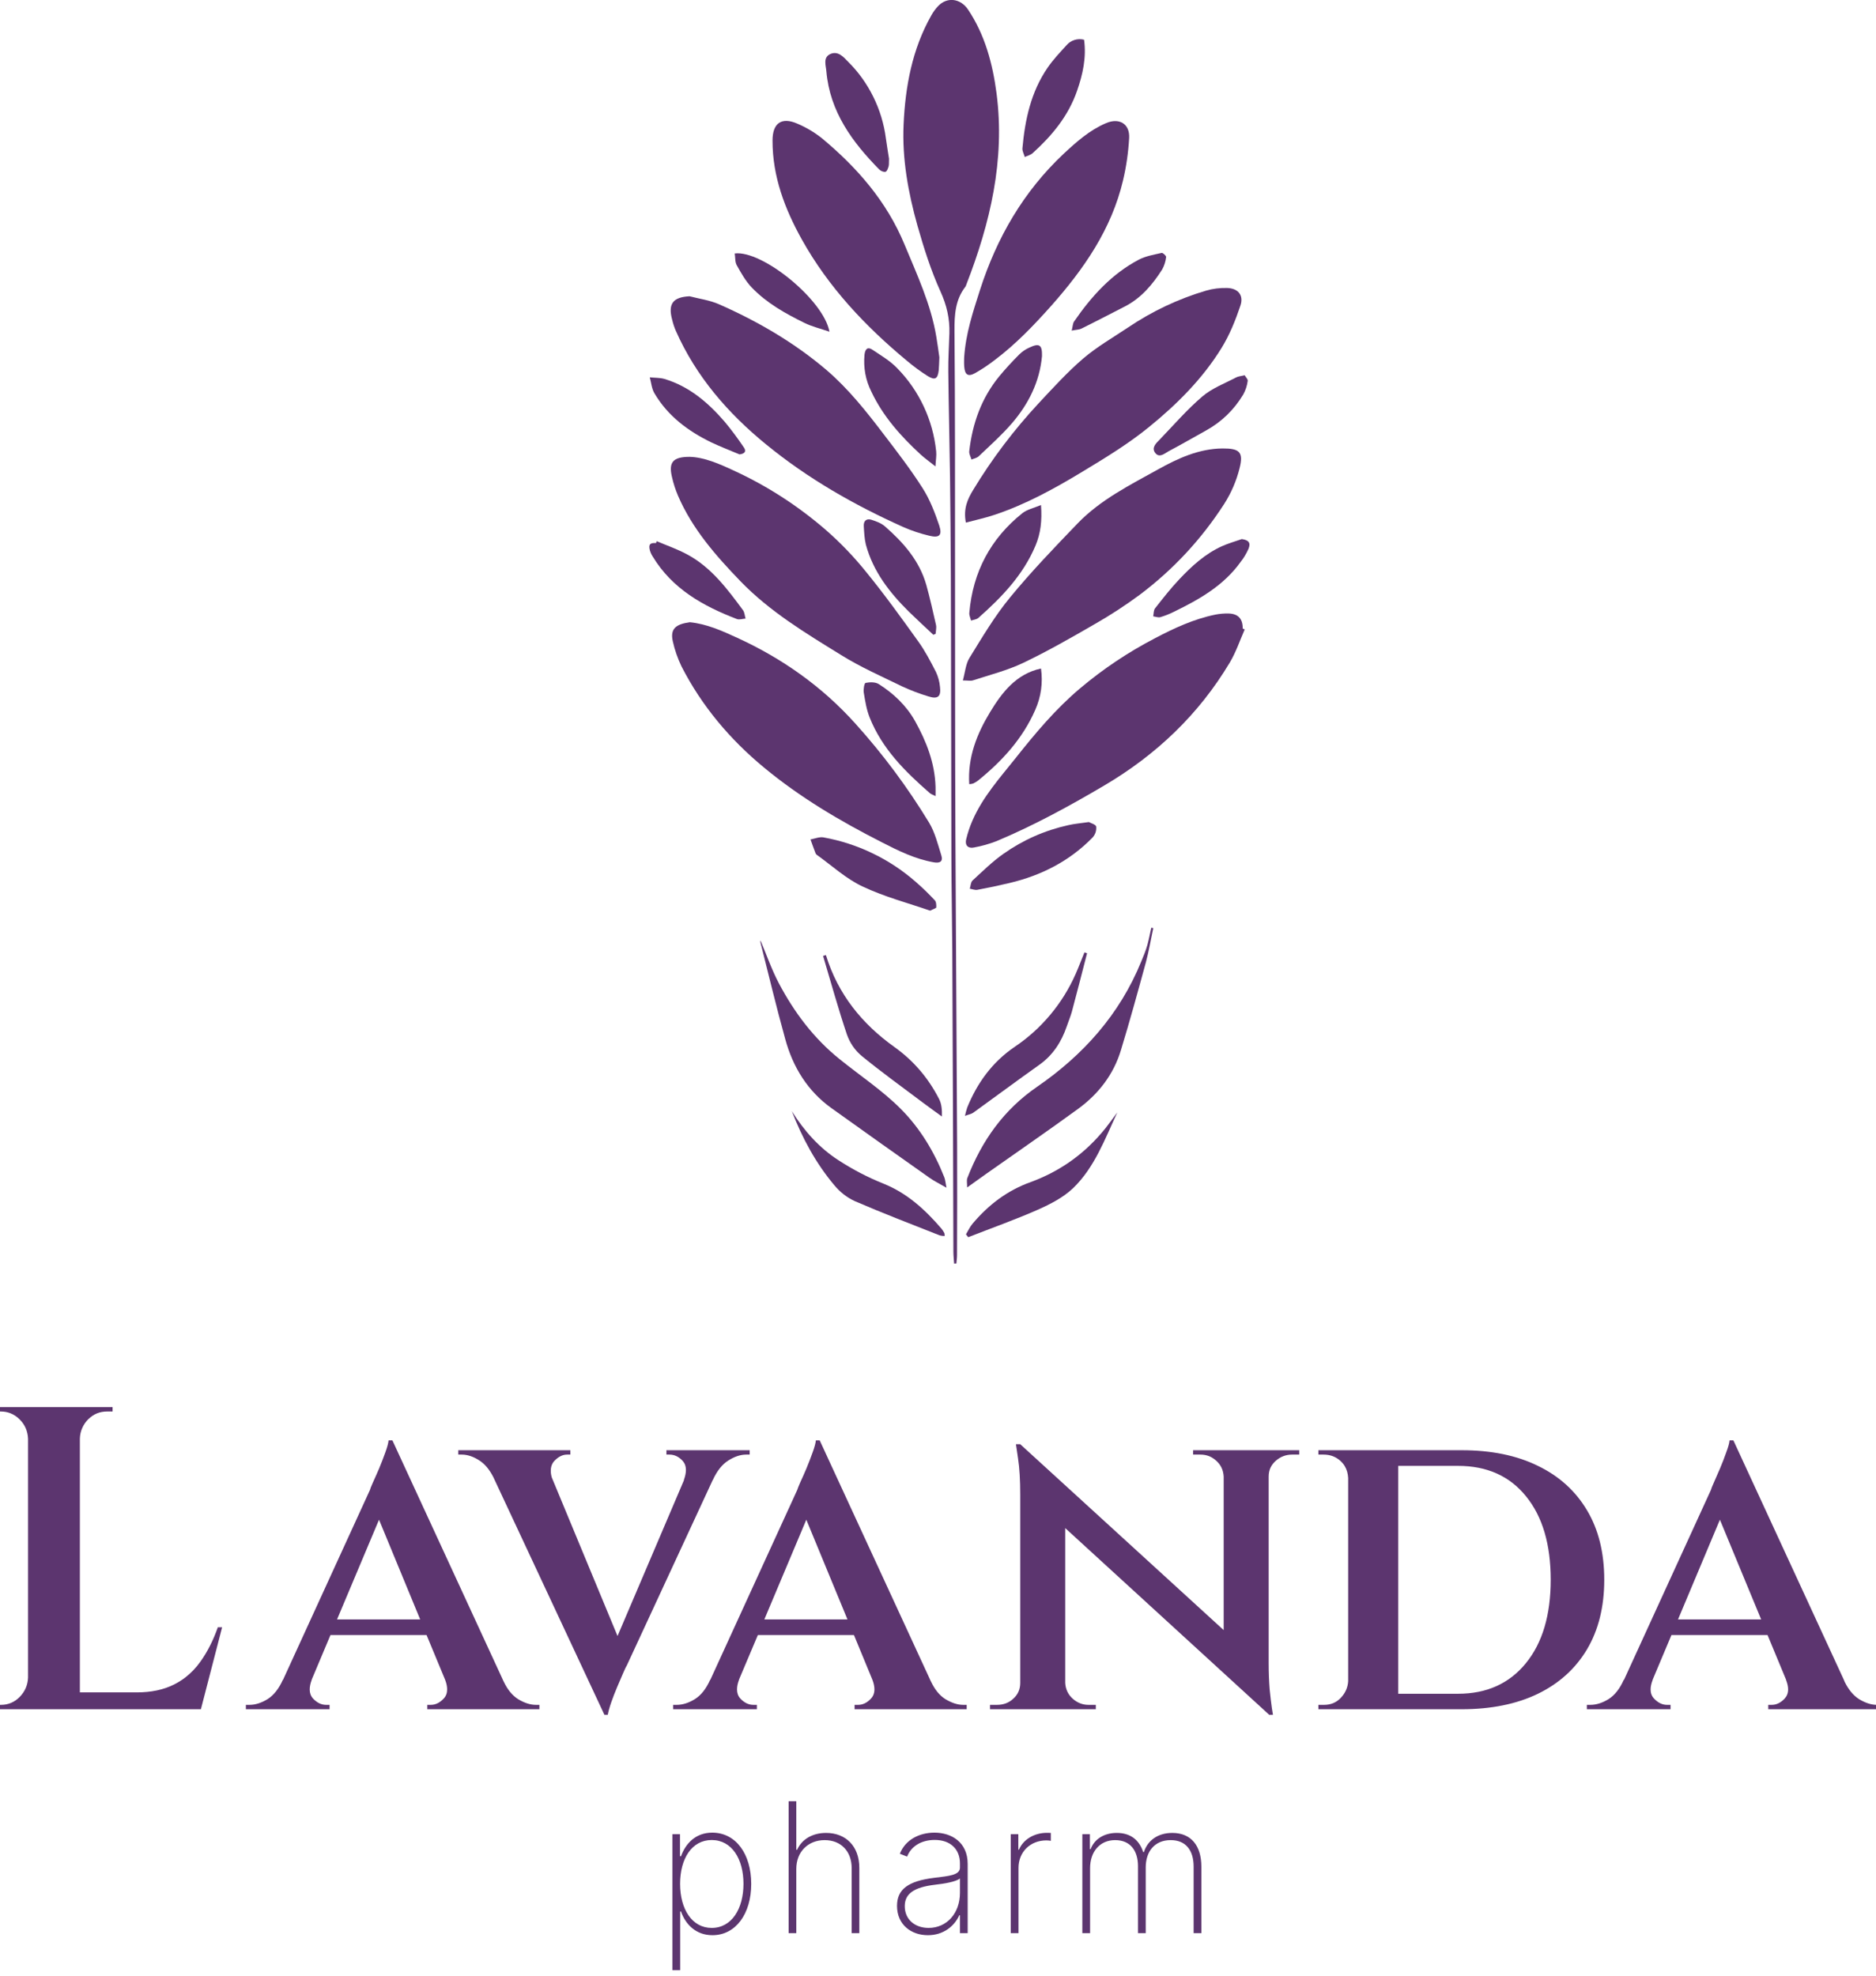 <?xml version="1.0" encoding="UTF-8"?> <svg xmlns="http://www.w3.org/2000/svg" xmlns:xlink="http://www.w3.org/1999/xlink" width="206" height="217" viewBox="0 0 206 217" fill="none"><desc> Created with Pixso. </desc><defs><clipPath id="clip116_3239"><rect id="Логотип" width="206" height="217" fill="white" fill-opacity="0"></rect></clipPath></defs><g clip-path="url(#clip116_3239)"><path id="path" d="M104.77 138.74C104.74 138.3 104.69 137.85 104.69 137.41C104.67 132.87 104.67 128.33 104.65 123.78C104.63 117.32 104.6 110.87 104.57 104.41C104.55 101.01 104.48 97.61 104.47 94.21C104.45 88.54 104.46 82.89 104.44 77.24C104.44 72.54 104.42 67.85 104.41 63.17C104.39 59.55 104.37 55.92 104.32 52.29C104.27 48.46 104.17 44.64 104.13 40.81C104.11 39.41 104.21 38.01 104.25 36.61C104.3 34.99 103.96 33.52 103.27 32C102.22 29.69 101.44 27.22 100.74 24.76C99.73 21.16 99.05 17.44 99.22 13.69C99.41 9.5 100.16 5.41 102.26 1.7C102.47 1.32 102.72 0.98 103.01 0.67C104.01 -0.38 105.48 -0.17 106.3 1.05C108.16 3.83 109 6.99 109.43 10.26C110.38 17.58 108.73 24.5 106.11 31.25C106.09 31.33 106.05 31.41 106.01 31.48C104.9 32.91 104.8 34.55 104.81 36.31C104.89 45.09 104.86 53.86 104.87 62.64C104.88 72.24 104.87 81.84 104.91 91.44C104.96 102.91 105.05 114.37 105.1 125.83C105.12 129.83 105.1 133.82 105.09 137.82C105.09 138.12 105.04 138.43 105.02 138.73L104.77 138.74Z" fill="#5C356F" fill-opacity="1" fill-rule="nonzero"></path><path id="path" d="M75.73 50.16C77.31 50.2 78.95 50.91 80.56 51.66C84.22 53.34 87.58 55.51 90.64 58.15C92.27 59.57 93.76 61.12 95.11 62.8C97.11 65.25 98.97 67.83 100.82 70.41C101.58 71.46 102.19 72.64 102.78 73.79C103.02 74.31 103.17 74.86 103.22 75.43C103.35 76.48 102.98 76.79 101.97 76.47C100.97 76.17 100 75.8 99.05 75.36C96.8 74.26 94.49 73.25 92.36 71.92C88.47 69.52 84.54 67.16 81.31 63.82C78.61 61.02 76.04 58.1 74.46 54.45C74.17 53.77 73.94 53.07 73.78 52.34C73.41 50.75 73.9 50.16 75.73 50.16Z" fill="#5C356F" fill-opacity="1" fill-rule="nonzero"></path><path id="path" d="M105.73 74.71C105.98 73.8 106.04 72.9 106.46 72.23C107.86 69.96 109.23 67.64 110.91 65.6C113.24 62.76 115.8 60.1 118.34 57.46C120.86 54.85 124.09 53.25 127.18 51.53C129.34 50.33 131.65 49.26 134.25 49.24C136.1 49.23 136.58 49.63 136.11 51.43C135.76 52.82 135.2 54.11 134.44 55.31C131.92 59.22 128.81 62.56 125.12 65.33C123.52 66.51 121.87 67.58 120.15 68.56C117.59 70.04 115.02 71.51 112.36 72.78C110.62 73.61 108.72 74.09 106.88 74.69C106.6 74.79 106.29 74.71 105.73 74.71Z" fill="#5C356F" fill-opacity="1" fill-rule="nonzero"></path><path id="path" d="M136.68 69.11C136.15 70.32 135.72 71.6 135.05 72.73C131.63 78.46 126.95 82.89 121.25 86.25C117.4 88.52 113.5 90.65 109.39 92.37C108.6 92.67 107.79 92.9 106.96 93.05C106.32 93.19 105.94 92.83 106.09 92.17C106.26 91.46 106.49 90.76 106.79 90.08C107.92 87.49 109.79 85.41 111.52 83.24C113.69 80.5 115.93 77.83 118.6 75.58C121.14 73.44 123.88 71.61 126.82 70.08C128.95 68.96 131.11 67.96 133.47 67.48C133.94 67.39 134.41 67.35 134.89 67.36C135.96 67.38 136.47 67.94 136.46 69.01L136.68 69.11Z" fill="#5C356F" fill-opacity="1" fill-rule="nonzero"></path><path id="path" d="M75.75 68.32C77.6 68.5 79.28 69.26 80.98 70.04C85.9 72.3 90.27 75.38 93.91 79.43C96.96 82.81 99.66 86.44 102.03 90.34C102.67 91.41 102.98 92.69 103.36 93.9C103.58 94.58 103.23 94.8 102.54 94.68C100.48 94.32 98.64 93.41 96.81 92.47C92.25 90.15 87.86 87.56 83.9 84.28C80.16 81.19 77.06 77.52 74.83 73.16C74.41 72.28 74.09 71.37 73.88 70.42C73.57 69.05 74.2 68.53 75.75 68.32Z" fill="#5C356F" fill-opacity="1" fill-rule="nonzero"></path><path id="path" d="M75.72 32.53C76.8 32.81 77.94 32.96 78.96 33.41C83.2 35.28 87.2 37.6 90.76 40.63C93.16 42.69 95.12 45.16 97.03 47.67C98.51 49.61 100.01 51.55 101.31 53.6C102.11 54.85 102.66 56.29 103.14 57.71C103.49 58.78 103.14 59.09 102.04 58.82C101.06 58.59 100.1 58.27 99.17 57.86C93.8 55.45 88.7 52.54 84.13 48.8C79.95 45.39 76.44 41.36 74.21 36.32C74.04 35.93 73.91 35.53 73.81 35.11C73.33 33.35 73.9 32.62 75.72 32.53Z" fill="#5C356F" fill-opacity="1" fill-rule="nonzero"></path><path id="path" d="M106.06 57.38C105.76 55.84 106.26 54.78 106.87 53.78C108.94 50.36 111.34 47.2 114.05 44.28C115.63 42.59 117.21 40.85 118.96 39.35C120.46 38.07 122.19 37.08 123.83 35.98C126.5 34.18 129.36 32.82 132.44 31.91C133.19 31.69 133.97 31.6 134.76 31.62C135.95 31.66 136.59 32.41 136.21 33.55C135.67 35.16 135.02 36.77 134.14 38.2C132.05 41.59 129.24 44.39 126.19 46.87C123.9 48.74 121.34 50.29 118.81 51.82C115.77 53.66 112.65 55.37 109.26 56.51C108.24 56.86 107.18 57.08 106.06 57.38Z" fill="#5C356F" fill-opacity="1" fill-rule="nonzero"></path><path id="path" d="M103.15 39.23C103.12 39.81 103.12 40.24 103.08 40.66C102.97 41.61 102.67 41.78 101.87 41.29C101.08 40.79 100.33 40.24 99.62 39.64C95.03 35.84 90.97 31.54 88.04 26.28C86.18 22.94 84.82 19.37 84.83 15.42C84.83 13.52 85.82 12.82 87.54 13.57C88.51 13.98 89.4 14.51 90.23 15.16C94.1 18.38 97.36 22.09 99.33 26.86C100.7 30.17 102.23 33.42 102.82 37C102.95 37.79 103.06 38.58 103.15 39.23Z" fill="#5C356F" fill-opacity="1" fill-rule="nonzero"></path><path id="path" d="M105.87 39.29C106.04 36.6 106.85 34.23 107.61 31.84C109.46 26.08 112.39 21.03 116.79 16.89C118.2 15.58 119.63 14.3 121.43 13.53C122.87 12.9 124.08 13.57 123.99 15.16C123.9 16.73 123.68 18.28 123.32 19.8C122.05 25.18 119.02 29.53 115.44 33.57C113.53 35.71 111.55 37.78 109.27 39.5C108.57 40.04 107.85 40.53 107.09 40.96C106.3 41.4 105.95 41.16 105.88 40.25C105.85 39.89 105.87 39.51 105.87 39.29Z" fill="#5C356F" fill-opacity="1" fill-rule="nonzero"></path><path id="path" d="M126.64 101.91C126.37 103.15 126.16 104.42 125.83 105.65C124.95 108.87 124.07 112.08 123.1 115.26C122.29 117.98 120.61 120.13 118.37 121.76C115.04 124.19 111.64 126.52 108.27 128.9C107.66 129.34 107.04 129.78 106.2 130.38C106.2 129.88 106.13 129.58 106.22 129.35C107.81 125.24 110.22 121.84 113.89 119.32C118.93 115.85 122.94 111.4 125.31 105.59C125.56 104.99 125.81 104.39 125.99 103.76C126.16 103.12 126.28 102.49 126.42 101.86L126.64 101.91Z" fill="#5C356F" fill-opacity="1" fill-rule="nonzero"></path><path id="path" d="M103.93 130.41C103.16 129.96 102.59 129.69 102.07 129.32C98.47 126.78 94.87 124.23 91.3 121.67C88.69 119.8 87.07 117.18 86.23 114.1C85.25 110.59 84.41 107.04 83.51 103.5C83.49 103.42 83.49 103.34 83.51 103.26C84.14 104.74 84.71 106.41 85.52 107.95C87.21 111.15 89.35 114 92.17 116.27C94.43 118.1 96.89 119.72 98.93 121.77C101.02 123.87 102.59 126.46 103.7 129.28C103.8 129.54 103.82 129.85 103.93 130.41Z" fill="#5C356F" fill-opacity="1" fill-rule="nonzero"></path><path id="path" d="M119.37 104.66C118.82 106.8 118.27 108.95 117.7 111.08C117.55 111.62 117.32 112.15 117.14 112.69C116.55 114.41 115.62 115.85 114.13 116.91C111.69 118.64 109.29 120.43 106.86 122.18C106.66 122.32 106.39 122.36 105.96 122.52C106.03 122.21 106.11 121.9 106.21 121.6C107.32 118.87 108.98 116.6 111.42 114.94C112.88 113.96 114.18 112.79 115.32 111.43C116.45 110.08 117.38 108.59 118.1 106.97C118.45 106.18 118.75 105.37 119.08 104.57L119.37 104.66Z" fill="#5C356F" fill-opacity="1" fill-rule="nonzero"></path><path id="path" d="M114.31 73.4C114.53 74.98 114.32 76.49 113.68 77.94C112.29 81.12 110.03 83.57 107.39 85.71C107.23 85.83 107.06 85.93 106.88 86.02C106.73 86.07 106.59 86.09 106.43 86.1C106.24 83.13 107.29 80.54 108.73 78.17C110.02 76.05 111.56 74 114.31 73.4Z" fill="#5C356F" fill-opacity="1" fill-rule="nonzero"></path><path id="path" d="M97.62 17.42C97.6 17.85 97.63 18.07 97.58 18.25C97.51 18.48 97.41 18.81 97.24 18.86C97.05 18.92 96.73 18.78 96.56 18.62C93.59 15.6 91.13 12.28 90.74 7.82C90.69 7.16 90.35 6.31 91.18 5.93C92.02 5.56 92.61 6.24 93.13 6.78C94.27 7.91 95.19 9.2 95.9 10.64C96.61 12.08 97.07 13.6 97.28 15.21C97.39 16.01 97.53 16.83 97.62 17.42Z" fill="#5C356F" fill-opacity="1" fill-rule="nonzero"></path><path id="path" d="M119.57 90.26C119.77 90.38 120.33 90.52 120.37 90.76C120.41 91.21 120.28 91.6 119.99 91.94C117.45 94.55 114.35 96.12 110.86 96.95C109.69 97.23 108.51 97.48 107.32 97.7C107.06 97.75 106.77 97.62 106.49 97.58C106.59 97.27 106.59 96.87 106.79 96.68C107.89 95.67 108.97 94.6 110.18 93.75C112.35 92.22 114.73 91.17 117.31 90.6C117.99 90.44 118.69 90.39 119.57 90.26Z" fill="#5C356F" fill-opacity="1" fill-rule="nonzero"></path><path id="path" d="M102.72 51.21C102.04 50.67 101.55 50.32 101.1 49.91C98.93 47.91 96.97 45.73 95.68 43C95.04 41.72 94.8 40.37 94.93 38.94C95 38.35 95.25 38.03 95.8 38.4C96.75 39.04 97.77 39.63 98.55 40.46C99.75 41.69 100.71 43.08 101.44 44.64C102.17 46.2 102.62 47.84 102.8 49.56C102.85 50.01 102.76 50.48 102.72 51.21Z" fill="#5C356F" fill-opacity="1" fill-rule="nonzero"></path><path id="path" d="M114.31 55.45C114.44 57.18 114.27 58.56 113.71 59.9C112.35 63.14 110 65.57 107.45 67.83C107.25 68.02 106.91 68.04 106.63 68.14C106.56 67.85 106.41 67.56 106.44 67.28C106.83 62.79 108.78 59.13 112.26 56.35C112.79 55.93 113.53 55.78 114.31 55.45Z" fill="#5C356F" fill-opacity="1" fill-rule="nonzero"></path><path id="path" d="M114.42 39.1C114.16 41.93 112.94 44.35 111.14 46.45C110.02 47.75 108.73 48.9 107.48 50.09C107.28 50.29 106.95 50.34 106.68 50.46C106.59 50.16 106.4 49.84 106.43 49.55C106.78 46.51 107.76 43.73 109.7 41.35C110.4 40.5 111.15 39.69 111.93 38.91C112.26 38.59 112.63 38.34 113.04 38.16C114.14 37.64 114.45 37.87 114.42 39.1Z" fill="#5C356F" fill-opacity="1" fill-rule="nonzero"></path><path id="path" d="M102.14 99.99C99.72 99.15 97.11 98.47 94.71 97.33C92.91 96.49 91.37 95.06 89.72 93.88C89.65 93.84 89.6 93.78 89.56 93.7C89.36 93.18 89.18 92.67 89 92.17C89.47 92.08 89.97 91.87 90.41 91.94C92.29 92.28 94.09 92.86 95.81 93.69C97.54 94.52 99.12 95.57 100.56 96.83C101.29 97.46 101.98 98.14 102.64 98.84C102.81 99.01 102.82 99.35 102.81 99.63C102.8 99.72 102.51 99.8 102.14 99.99Z" fill="#5C356F" fill-opacity="1" fill-rule="nonzero"></path><path id="path" d="M122.69 122.14C121.32 125.08 120.19 128.19 117.83 130.46C116.76 131.48 115.34 132.21 113.97 132.82C111.47 133.92 108.88 134.84 106.32 135.84L106.07 135.53C106.31 135.13 106.51 134.69 106.81 134.34C108.56 132.27 110.62 130.7 113.2 129.78C116.22 128.67 118.8 126.9 120.92 124.44C121.56 123.72 122.1 122.91 122.69 122.14Z" fill="#5C356F" fill-opacity="1" fill-rule="nonzero"></path><path id="path" d="M119.04 4.36C119.31 6.32 118.9 8.16 118.27 9.97C117.31 12.75 115.51 14.9 113.39 16.82C113.16 17.02 112.82 17.1 112.53 17.24C112.44 16.92 112.25 16.6 112.27 16.29C112.55 13.14 113.21 10.09 115.03 7.44C115.63 6.56 116.38 5.77 117.1 4.98C117.34 4.7 117.63 4.5 117.98 4.39C118.33 4.28 118.68 4.27 119.04 4.36Z" fill="#5C356F" fill-opacity="1" fill-rule="nonzero"></path><path id="path" d="M102.73 87.41C102.43 87.25 102.23 87.2 102.1 87.08C99.39 84.72 96.86 82.21 95.49 78.77C95.15 77.91 95 76.97 94.85 76.05C94.79 75.69 94.91 75 95.05 74.98C95.51 74.89 96.11 74.87 96.49 75.11C98.12 76.14 99.53 77.47 100.49 79.19C101.73 81.42 102.65 83.77 102.73 86.38C102.74 86.68 102.73 86.98 102.73 87.41Z" fill="#5C356F" fill-opacity="1" fill-rule="nonzero"></path><path id="path" d="M90.69 104.86C92.01 109.16 94.66 112.43 98.23 114.97C100.31 116.46 101.93 118.35 103.11 120.65C103.4 121.19 103.45 121.87 103.43 122.59C102.72 122.07 101.99 121.56 101.28 121.02C99.05 119.34 96.78 117.71 94.62 115.94C93.87 115.31 93.33 114.52 93 113.59C92.04 110.75 91.24 107.84 90.38 104.96L90.69 104.86Z" fill="#5C356F" fill-opacity="1" fill-rule="nonzero"></path><path id="path" d="M102.49 69.7C101.59 68.85 100.68 68.02 99.8 67.16C97.69 65.07 95.88 62.76 95.08 59.8C94.92 59.15 94.89 58.45 94.85 57.78C94.81 57.18 95.16 56.9 95.69 57.07C96.22 57.24 96.77 57.44 97.18 57.8C99.2 59.57 100.96 61.55 101.72 64.24C102.12 65.68 102.45 67.15 102.78 68.61C102.85 68.92 102.76 69.26 102.74 69.59L102.49 69.7Z" fill="#5C356F" fill-opacity="1" fill-rule="nonzero"></path><path id="path" d="M86.95 122C88.3 124.17 89.96 126.03 92.07 127.39C93.64 128.41 95.29 129.27 97.01 129.96C99.62 131.01 101.58 132.81 103.37 134.89C103.5 135.05 103.61 135.21 103.7 135.39C103.73 135.49 103.74 135.6 103.73 135.71C103.55 135.71 103.36 135.69 103.18 135.64C100.07 134.41 96.94 133.21 93.86 131.88C92.98 131.47 92.24 130.89 91.62 130.14C89.58 127.72 88.09 124.95 86.95 122Z" fill="#5C356F" fill-opacity="1" fill-rule="nonzero"></path><path id="path" d="M72.11 59.42C73.24 59.9 74.4 60.3 75.47 60.88C78.1 62.29 79.86 64.66 81.59 67C81.76 67.24 81.78 67.61 81.87 67.92C81.55 67.94 81.2 68.07 80.92 67.97C77.22 66.55 73.83 64.67 71.67 61.1C71.53 60.89 71.43 60.66 71.36 60.42C71.2 59.78 71.38 59.58 72.03 59.63C72.06 59.55 72.08 59.48 72.11 59.42Z" fill="#5C356F" fill-opacity="1" fill-rule="nonzero"></path><path id="path" d="M136.36 59.19C137.11 59.3 137.36 59.58 137.1 60.25C136.87 60.77 136.58 61.26 136.23 61.7C134.36 64.31 131.68 65.82 128.91 67.17C128.43 67.41 127.93 67.61 127.42 67.76C127.19 67.83 126.9 67.71 126.63 67.67C126.69 67.37 126.67 67.01 126.83 66.8C127.69 65.71 128.55 64.6 129.5 63.6C130.86 62.16 132.33 60.81 134.16 59.98C134.87 59.66 135.62 59.45 136.36 59.19Z" fill="#5C356F" fill-opacity="1" fill-rule="nonzero"></path><path id="path" d="M91.08 36.42C90.06 36.07 89.16 35.86 88.35 35.46C86.25 34.43 84.2 33.29 82.55 31.57C81.88 30.87 81.38 29.98 80.9 29.12C80.7 28.77 80.75 28.26 80.68 27.83C83.7 27.45 90.45 32.93 91.08 36.42Z" fill="#5C356F" fill-opacity="1" fill-rule="nonzero"></path><path id="path" d="M81.2 49.89C80.16 49.45 79.11 49.05 78.1 48.57C75.55 47.33 73.32 45.67 71.85 43.16C71.56 42.66 71.51 42.01 71.35 41.43C71.89 41.49 72.46 41.46 72.97 41.61C75.67 42.42 77.75 44.19 79.57 46.3C80.33 47.21 81.03 48.16 81.69 49.14C81.99 49.58 81.75 49.83 81.2 49.89Z" fill="#5C356F" fill-opacity="1" fill-rule="nonzero"></path><path id="path" d="M117.68 36.3C117.8 35.85 117.79 35.51 117.95 35.29C119.86 32.52 122.08 30.07 125.07 28.5C125.83 28.11 126.72 27.96 127.56 27.77C127.69 27.74 128.07 28.09 128.05 28.22C128 28.7 127.85 29.16 127.62 29.58C126.56 31.25 125.3 32.74 123.5 33.66C121.93 34.46 120.37 35.28 118.79 36.06C118.51 36.21 118.16 36.2 117.68 36.3Z" fill="#5C356F" fill-opacity="1" fill-rule="nonzero"></path><path id="path" d="M136.67 41.2C136.78 41.39 137.04 41.64 137.01 41.82C136.94 42.36 136.77 42.86 136.51 43.33C135.5 45 134.16 46.3 132.48 47.24C131.1 48 129.74 48.8 128.35 49.53C127.9 49.77 127.33 50.33 126.86 49.74C126.41 49.17 126.93 48.68 127.33 48.28C128.88 46.67 130.34 44.97 132.03 43.53C133.09 42.62 134.49 42.1 135.74 41.44C135.96 41.32 136.23 41.31 136.67 41.2Z" fill="#5C356F" fill-opacity="1" fill-rule="nonzero"></path><path id="LavaNda" d="M3.08 157.96Q3.05 157.32 2.81 156.78Q2.58 156.27 2.16 155.85Q1.7 155.39 1.14 155.17Q0.65 154.98 0.09 154.98L-0.51 154.98L-0.51 154.5L12.36 154.5L12.36 154.98L11.75 154.98Q11.17 154.98 10.66 155.18Q10.12 155.4 9.67 155.85Q9.27 156.26 9.05 156.75Q8.79 157.3 8.77 157.96L8.77 185.82L15.02 185.82C16.6 185.82 17.97 185.53 19.12 184.95Q19.75 184.63 20.31 184.21L20.31 184.21Q21.27 183.48 22.01 182.44C22.79 181.35 23.42 180.09 23.92 178.67L24.39 178.67L22.06 187.67L-0.51 187.67L-0.51 187.19L0.09 187.19C0.9 187.19 1.59 186.9 2.16 186.32C2.74 185.73 3.04 185.03 3.08 184.21L3.08 157.96ZM36.29 179.52L34.22 184.44L34.23 184.44Q34.01 185.03 34.01 185.5C34.01 185.89 34.13 186.22 34.37 186.49C34.81 186.96 35.29 187.19 35.82 187.19L36.19 187.19L36.19 187.67L27 187.67L27 187.19L27.38 187.19C28.03 187.19 28.7 186.98 29.38 186.56C30.06 186.13 30.62 185.42 31.06 184.44L31.08 184.44L40.62 163.6C40.65 163.47 40.76 163.19 40.96 162.75C41.17 162.3 41.39 161.78 41.65 161.19Q42.02 160.29 42.32 159.45C42.52 158.9 42.64 158.46 42.67 158.15L43.09 158.15L55.22 184.44L55.22 184.44L55.22 184.45L55.32 184.65C55.73 185.52 56.26 186.16 56.89 186.56C57.58 186.98 58.24 187.19 58.86 187.19L59.23 187.19L59.23 187.67L46.92 187.67L46.92 187.19L47.29 187.19C47.82 187.19 48.29 186.96 48.73 186.49C48.98 186.22 49.1 185.89 49.1 185.49C49.1 185.18 49.03 184.83 48.88 184.44L48.88 184.44L46.84 179.52L36.29 179.52ZM83.22 179.52L81.14 184.44L81.15 184.44C81 184.83 80.93 185.18 80.93 185.5C80.93 185.89 81.05 186.22 81.29 186.49C81.73 186.96 82.21 187.19 82.74 187.19L83.11 187.19L83.11 187.67L73.92 187.67L73.92 187.19L74.3 187.19C74.95 187.19 75.62 186.98 76.3 186.56C76.99 186.13 77.54 185.42 77.98 184.44L78 184.44L87.54 163.6Q87.59 163.41 87.88 162.75C88.09 162.3 88.32 161.78 88.57 161.19Q88.94 160.29 89.24 159.45C89.44 158.9 89.56 158.46 89.59 158.15L90.01 158.15L102.14 184.44L102.14 184.45L102.24 184.65Q102.86 185.96 103.81 186.56C104.51 186.98 105.16 187.19 105.78 187.19L106.15 187.19L106.15 187.67L93.84 187.67L93.84 187.19L94.21 187.19C94.74 187.19 95.22 186.96 95.65 186.49Q95.78 186.35 95.86 186.19Q96.02 185.88 96.02 185.49Q96.02 185.02 95.8 184.44L95.8 184.44L93.77 179.52L83.22 179.52ZM183.54 179.52L181.47 184.44L181.48 184.44C181.33 184.83 181.25 185.18 181.25 185.5C181.25 185.89 181.37 186.22 181.62 186.49C182.06 186.96 182.54 187.19 183.06 187.19L183.44 187.19L183.44 187.67L174.25 187.67L174.25 187.19L174.62 187.19C175.28 187.19 175.95 186.98 176.63 186.56C177.31 186.13 177.87 185.42 178.3 184.44L178.33 184.44L187.87 163.6C187.9 163.47 188.01 163.19 188.21 162.75C188.41 162.3 188.64 161.78 188.89 161.19C189.14 160.59 189.37 160.01 189.56 159.45C189.77 158.9 189.89 158.46 189.92 158.15L190.34 158.15L202.47 184.44L202.47 184.44L202.56 184.66C202.98 185.52 203.51 186.16 204.14 186.56C204.83 186.98 205.49 187.19 206.11 187.19L206.47 187.19L206.47 187.67L194.17 187.67L194.17 187.19L194.54 187.19C195.06 187.19 195.54 186.96 195.98 186.49C196.22 186.22 196.35 185.89 196.35 185.49C196.35 185.18 196.27 184.83 196.12 184.44L196.13 184.44L194.09 179.52L183.54 179.52ZM116.97 167.78L116.97 184.78C117.01 185.47 117.28 186.05 117.79 186.51C118.31 186.97 118.89 187.19 119.54 187.19L120.33 187.19L120.33 187.67L108.71 187.67L108.71 187.19L109.46 187.19C110.18 187.19 110.78 186.97 111.27 186.51C111.78 186.05 112.03 185.47 112.03 184.78L112.03 164.12Q112.03 161.7 111.79 160.14L111.56 158.57L112.03 158.57L134.37 178.98L134.37 162.13Q134.34 161.56 134.11 161.1Q133.91 160.71 133.57 160.4Q133.21 160.07 132.79 159.89Q132.34 159.71 131.81 159.71L131.01 159.71L131.01 159.23L142.67 159.23L142.67 159.71L141.88 159.71C141.2 159.71 140.6 159.94 140.08 160.4Q139.71 160.73 139.51 161.15Q139.31 161.59 139.31 162.13L139.31 182.6C139.31 183.68 139.35 184.64 139.42 185.5Q139.55 186.77 139.66 187.53L139.78 188.28L139.37 188.28L116.97 167.78ZM54.17 162.18C53.74 161.34 53.23 160.73 52.63 160.35C51.97 159.92 51.32 159.71 50.7 159.71L50.32 159.71L50.32 159.23L62.63 159.23L62.63 159.71L62.27 159.71C61.77 159.71 61.3 159.95 60.86 160.42Q60.76 160.53 60.69 160.65Q60.48 161 60.48 161.48C60.48 161.7 60.51 161.95 60.59 162.22L67.81 179.63L75.11 162.51L75.09 162.51C75.24 162.1 75.32 161.73 75.32 161.41Q75.32 160.96 75.13 160.63Q75.06 160.52 74.98 160.42C74.56 159.95 74.07 159.71 73.51 159.71L73.18 159.71L73.18 159.23L82.32 159.23L82.32 159.71L81.94 159.71C81.32 159.71 80.67 159.92 79.99 160.35Q78.96 160.99 78.27 162.51L78.26 162.51L68.84 182.84C68.78 182.93 68.64 183.2 68.44 183.67C68.24 184.12 68.02 184.64 67.77 185.23C67.52 185.82 67.3 186.39 67.11 186.94C66.92 187.49 66.8 187.94 66.74 188.28L66.37 188.28L54.17 162.18ZM148.04 162.28Q148 161.53 147.66 160.97Q147.48 160.67 147.21 160.42C146.7 159.95 146.08 159.71 145.33 159.71L144.77 159.71L144.77 159.23L160.49 159.23C163.75 159.23 166.55 159.8 168.88 160.95C171.22 162.08 173.01 163.71 174.27 165.83C175.53 167.94 176.16 170.48 176.16 173.45C176.16 176.42 175.53 178.96 174.27 181.09C173.01 183.2 171.22 184.83 168.88 185.97C166.55 187.1 163.75 187.67 160.49 187.67L144.77 187.67L144.77 187.19L145.38 187.19C146.12 187.19 146.74 186.94 147.23 186.42C147.73 185.89 148 185.28 148.04 184.59L148.04 162.28ZM153.54 160.95L153.54 185.97L160.11 185.97C163.25 185.97 165.73 184.85 167.55 182.62Q170.28 179.28 170.28 173.45C170.28 169.57 169.38 166.51 167.57 164.29C165.77 162.06 163.28 160.95 160.11 160.95L153.54 160.95ZM41.62 166.86L37.01 177.81L46.14 177.81L41.62 166.86ZM88.54 166.86L83.93 177.81L93.06 177.81L88.54 166.86ZM188.86 166.86L184.26 177.81L193.39 177.81L188.86 166.86Z" fill="#5C356F" fill-opacity="1" fill-rule="evenodd"></path><path id="pharm" d="M87.44 205.2C87.44 203.31 88.75 202.04 90.55 202.04C92.34 202.04 93.52 203.26 93.52 205.12L93.52 212.25L94.36 212.25L94.36 205.09C94.36 202.7 92.87 201.25 90.71 201.25C89.17 201.25 88.03 201.98 87.53 203.1L87.44 203.1L87.44 197.77L86.6 197.77L86.6 212.25L87.44 212.25L87.44 205.2ZM73.84 216.32L74.69 216.32L74.69 209.88L74.78 209.88C75.27 211.28 76.41 212.48 78.23 212.48C80.79 212.48 82.49 210.13 82.49 206.85C82.49 203.57 80.81 201.22 78.21 201.22C76.38 201.22 75.28 202.42 74.78 203.81L74.67 203.81L74.67 201.39L73.84 201.39L73.84 216.32ZM105.34 210.29C104.79 211.5 103.59 212.48 101.89 212.48C100.05 212.48 98.5 211.32 98.5 209.26C98.5 207.44 99.73 206.53 102.58 206.18C104.21 205.98 105.41 205.89 105.41 205.06L105.41 204.6C105.41 203.03 104.36 202.02 102.64 202.02C101.11 202.02 100.02 202.77 99.61 203.85L98.81 203.54C99.42 201.98 100.97 201.22 102.61 201.22C104.51 201.22 106.26 202.29 106.26 204.66L106.26 212.25L105.41 212.25L105.41 210.29L105.34 210.29ZM110.99 212.25L111.84 212.25L111.84 205.09C111.84 203.34 113.13 202.07 114.91 202.07C115.13 202.07 115.28 202.1 115.39 202.12L115.39 201.25C115.26 201.24 115.11 201.24 114.96 201.24C113.55 201.24 112.35 201.98 111.89 203.09L111.82 203.09L111.82 201.39L110.99 201.39L110.99 212.25ZM119.7 212.25L118.85 212.25L118.85 201.39L119.68 201.39L119.68 203.03L119.76 203.03C120.17 201.94 121.22 201.25 122.63 201.25C124.18 201.25 125.11 202.06 125.53 203.35L125.61 203.35C126.03 202.06 127.15 201.25 128.73 201.25C130.8 201.25 131.92 202.66 131.92 204.96L131.92 212.25L131.07 212.25L131.07 204.96C131.07 203.14 130.2 202.04 128.55 202.04C126.78 202.04 125.81 203.3 125.81 205.03L125.81 212.25L124.96 212.25L124.96 204.9C124.96 203.21 124.13 202.04 122.45 202.04C120.76 202.04 119.7 203.32 119.7 205.12L119.7 212.25ZM74.68 206.84C74.68 204.07 75.97 202.03 78.15 202.03C80.36 202.03 81.64 204.11 81.64 206.84C81.64 209.57 80.35 211.68 78.15 211.68C75.99 211.68 74.68 209.62 74.68 206.84ZM99.35 209.29C99.35 210.77 100.48 211.68 101.97 211.68C103.98 211.68 105.41 210.05 105.41 207.84L105.41 206.25C104.96 206.62 103.71 206.82 102.66 206.94C100.33 207.22 99.35 207.94 99.35 209.29Z" fill="#5C356F" fill-opacity="1" fill-rule="evenodd"></path></g></svg> 